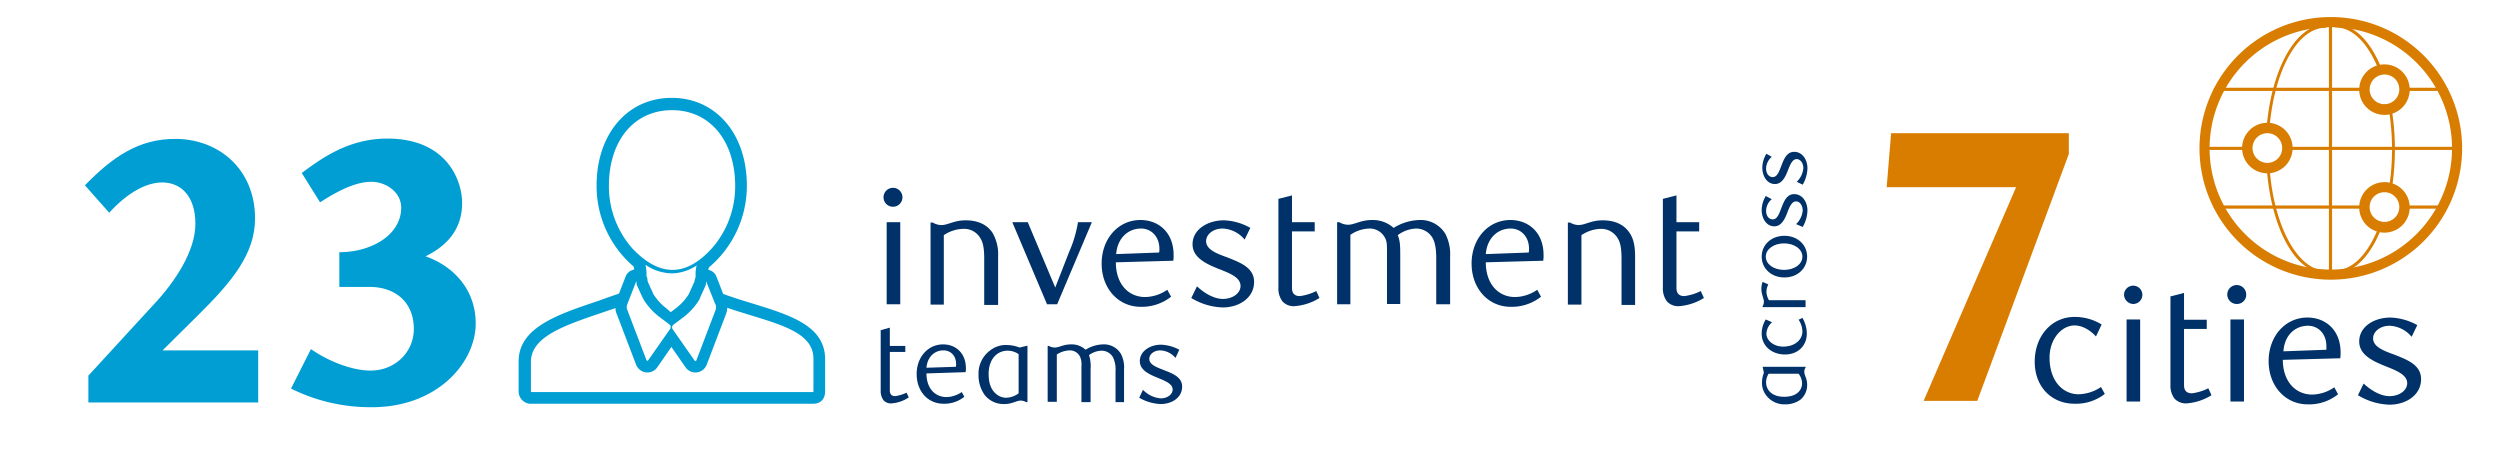<svg id="Layer_1" data-name="Layer 1" xmlns="http://www.w3.org/2000/svg" viewBox="0 0 792 143.6"><defs><style>.cls-1{fill:#003168;}.cls-2{fill:#009ed3;}.cls-3{fill:#d87d00;}</style></defs><title>investment-teams-en</title><path class="cls-1" d="M283,65.5a3,3,0,1,1,2.9-3A3,3,0,0,1,283,65.5Zm2.2,30.9h-4.3v-26h4.3Z"/><path class="cls-1" d="M311.8,96.4V81.9c0-2.9-.3-5-1.2-6.4a5.89,5.89,0,0,0-5.4-3,11.43,11.43,0,0,0-6.2,2v22h-4.2v-26h.7a5.41,5.41,0,0,0,2.7.8c2.2,0,4-1.5,7.7-1.5,4,0,6.8,1.4,8.5,3.9a13.6,13.6,0,0,1,1.8,7.6V96.6h-4.4Z"/><path class="cls-1" d="M338.7,79.8a37.69,37.69,0,0,0,2.8-9.4h4.4l-11,26h-3.2l-11-26h4.9l8.7,20.7Z"/><path class="cls-1" d="M353.5,83.1c0,6.8,3.9,11,9.3,11a12.68,12.68,0,0,0,7-2.3L371,94a15,15,0,0,1-9.6,3.2c-7.2,0-12.4-5.9-12.4-13.7s5.2-13.8,12.3-13.8c5.6,0,10.5,3.8,10.5,11.1a10.87,10.87,0,0,1-.1,1.8Zm13.8-4.2c0-4.2-2.8-6.5-5.8-6.5-4.2,0-7.5,3.1-7.9,8.1l13.6-.5A4.48,4.48,0,0,0,367.3,78.9Z"/><path class="cls-1" d="M394.3,75.9a9.55,9.55,0,0,0-7-3.5c-2.9,0-5.2,1.8-5.2,4,0,2.6,3.2,3.9,6.6,5.1,4,1.6,8.6,3.2,8.6,7.8,0,5.1-4.8,8.1-9.9,8.1a20.28,20.28,0,0,1-10-3l1.8-3.7c1.9,1.8,5.1,4,8.2,4s5.6-1.8,5.6-4.1c0-2.7-3.3-4-6.9-5.4-4-1.6-8.3-3.6-8.3-7.8,0-4.8,4.9-7.6,9.9-7.6a18,18,0,0,1,8.4,2.4Z"/><path class="cls-1" d="M410,97a4.82,4.82,0,0,1-3.7-1.5,6.79,6.79,0,0,1-1.3-4.4V63l4.3-1.1v8.5h7.2v2.9h-7.2V91.2c0,1.9,1,2.6,2.5,2.6a15.87,15.87,0,0,0,5.2-1.6l1,2.2A17.22,17.22,0,0,1,410,97Z"/><path class="cls-1" d="M455,96.4V81.9c0-2.8-.3-4.9-1.1-6.4a6,6,0,0,0-5.2-3.1,10.35,10.35,0,0,0-5.9,2.1c.8,1.8.8,3.8.8,6.6V96.3h-4.2V79.6c0-1.8,0-3.1-.6-4.2a5.46,5.46,0,0,0-4.9-3,11.07,11.07,0,0,0-6.1,2v22h-4.2v-26h.7a5.69,5.69,0,0,0,2.7.8c2.2,0,4-1.5,7.7-1.5a9.87,9.87,0,0,1,6.8,2.5,16.27,16.27,0,0,1,8.2-2.5,9.14,9.14,0,0,1,8.2,4.4,14.08,14.08,0,0,1,1.5,7.1V96.4Z"/><path class="cls-1" d="M470.7,83.1c0,6.8,3.9,11,9.3,11a12.68,12.68,0,0,0,7-2.3l1.2,2.2a15,15,0,0,1-9.6,3.2c-7.2,0-12.4-5.9-12.4-13.7s5.2-13.8,12.3-13.8c5.6,0,10.5,3.8,10.5,11.1a10.87,10.87,0,0,1-.1,1.8Zm13.7-4.2c0-4.2-2.8-6.5-5.8-6.5-4.2,0-7.5,3.1-7.9,8.1l13.6-.5A4.48,4.48,0,0,0,484.4,78.9Z"/><path class="cls-1" d="M513.7,96.4V81.9c0-2.9-.3-5-1.2-6.4a6.07,6.07,0,0,0-5.3-3,11.43,11.43,0,0,0-6.2,2v22h-4.3v-26h.7a5.68,5.68,0,0,0,2.6.8c2.2,0,4-1.5,7.7-1.5,4,0,6.8,1.4,8.5,3.9,1.4,2,1.8,4.5,1.8,7.6V96.6h-4.3v-.2Z"/><path class="cls-1" d="M531.8,97a4.82,4.82,0,0,1-3.7-1.5,6.79,6.79,0,0,1-1.3-4.4V63l4.3-1.1v8.5h7.2v2.9h-7.2V91.2c0,1.9,1,2.6,2.5,2.6a15.87,15.87,0,0,0,5.2-1.6l1,2.2A17.22,17.22,0,0,1,531.8,97Z"/><path class="cls-1" d="M282.4,127.8a3.17,3.17,0,0,1-2.5-1,4.86,4.86,0,0,1-.9-3V104.6l2.9-.8v5.8h4.9v1.9h-4.9v12.2c0,1.3.7,1.8,1.7,1.8a12.66,12.66,0,0,0,3.6-1.1l.7,1.5A11.36,11.36,0,0,1,282.4,127.8Z"/><path class="cls-1" d="M293.5,118.3c0,4.7,2.7,7.5,6.4,7.5a9.15,9.15,0,0,0,4.8-1.6l.8,1.5a10.1,10.1,0,0,1-6.6,2.2c-5,0-8.5-4-8.5-9.4s3.6-9.4,8.4-9.4c3.8,0,7.2,2.6,7.2,7.6a4.87,4.87,0,0,1-.1,1.2Zm9.4-2.9c0-2.9-1.9-4.4-4-4.4-2.9,0-5.1,2.1-5.4,5.5l9.3-.3A2.49,2.49,0,0,0,302.9,115.4Z"/><path class="cls-1" d="M325.6,127.4h-.5a3.69,3.69,0,0,0-1.7-.5c-1.4,0-2.7,1.1-5.2,1.1a7.63,7.63,0,0,1-6.2-2.8,10.6,10.6,0,0,1-2-6.4,9.09,9.09,0,0,1,3.7-7.8,8,8,0,0,1,5.1-1.7,11.6,11.6,0,0,1,4.2.8l2.5-.6v17.9Zm-6.4-16.3c-3.1,0-6,2.4-6,7.4,0,2.9.8,5.1,2.5,6.4a4.69,4.69,0,0,0,3.1,1.1,6.79,6.79,0,0,0,3.9-1.4V112.2A6.07,6.07,0,0,0,319.2,111.1Z"/><path class="cls-1" d="M353.4,127.4v-9.8a8.87,8.87,0,0,0-.8-4.4,4.11,4.11,0,0,0-3.6-2.1,6.94,6.94,0,0,0-4,1.4,11.88,11.88,0,0,1,.5,4.5v10.4h-2.9V116a6.16,6.16,0,0,0-.4-2.9,3.56,3.56,0,0,0-3.3-2.1,8,8,0,0,0-4.1,1.3v15h-2.9V109.6h.4a3.78,3.78,0,0,0,1.8.5c1.5,0,2.7-1,5.2-1a6.41,6.41,0,0,1,4.6,1.7,11,11,0,0,1,5.6-1.7,6.23,6.23,0,0,1,5.6,3,9.14,9.14,0,0,1,1,4.9v10.4Z"/><path class="cls-1" d="M372.4,113.4a6.6,6.6,0,0,0-4.8-2.4c-2,0-3.5,1.2-3.5,2.7,0,1.8,2.2,2.6,4.5,3.5,2.8,1.1,5.9,2.2,5.9,5.3,0,3.5-3.3,5.5-6.8,5.5a14.67,14.67,0,0,1-6.8-2l1.2-2.5a8.77,8.77,0,0,0,5.6,2.7c2.2,0,3.8-1.3,3.8-2.8,0-1.8-2.3-2.7-4.7-3.7-2.7-1.1-5.7-2.4-5.7-5.3,0-3.2,3.3-5.2,6.7-5.2a13.11,13.11,0,0,1,5.8,1.6Z"/><path class="cls-2" d="M261.4,113.8c0-10.5-10.9-13.9-22.5-17.5-3.3-1-6.6-2-9.8-3.2L227,87.7a3.41,3.41,0,0,0-2.6-2.2,4.54,4.54,0,0,1,.2-.8,33.72,33.72,0,0,0,12-25.9c0-16.4-9.8-27.8-23.8-27.8S189,42.4,189,58.8a33.46,33.46,0,0,0,11.7,25.6,3,3,0,0,1,.2,1,3.55,3.55,0,0,0-2.7,2.2L196.1,93c-2.3.8-4.6,1.6-6.8,2.4-12.8,4.3-25,8.4-25,19.1v9.4a3.93,3.93,0,0,0,3.5,4h89.8c2.4,0,3.8-1.5,3.8-4ZM226.5,96.1l.2.4a2.48,2.48,0,0,1,0,1.7l-6.1,16c-.1.1-.2.2-.3.2s-.2,0-.2-.1l-7-10a1.08,1.08,0,0,1,.2-1.4l3.2-2.4a20.44,20.44,0,0,0,5-5.5l.6-1.4,1.5-3.3.1-1.2Zm-27.8.4.1-.3,2.8-7.2.1,1.2,1.6,3.5.6,1.2a20.44,20.44,0,0,0,5,5.5l3.2,2.4a1.08,1.08,0,0,1,.2,1.4l-7,10c-.1.1-.1.1-.2.1s-.2-.1-.3-.2l-6.1-16A2.19,2.19,0,0,1,198.7,96.5ZM211,97.6a17.12,17.12,0,0,1-4-4.4l-1.8-4-.1-.6a2,2,0,0,0-.3-1.1,14.61,14.61,0,0,0-.3-3.6,15.2,15.2,0,0,0,8.3,2.7h.4a14.88,14.88,0,0,0,7.5-2.5,10.18,10.18,0,0,0-.3,3.5c-.1.3-.2.7-.3,1l-.1.6-1.8,4a17.12,17.12,0,0,1-4,4.4l-1.7,1.3ZM200.6,79a29.69,29.69,0,0,1-7.7-20.1c0-14.4,8-24,20-24s20,9.7,20,24A29.74,29.74,0,0,1,226.1,78c-4.2,4.9-8.5,7.4-12.8,7.5C207.3,85.6,202.7,81.1,200.6,79Zm57,45.2H168.3a.35.35,0,0,1-.1-.2h0v-9.4c0-8,10.9-11.6,22.4-15.5,1.4-.5,2.9-1,4.4-1.5a4.06,4.06,0,0,0,.4,1.9l6.1,16a3.89,3.89,0,0,0,3.6,2.5,3.84,3.84,0,0,0,3.1-1.6l4.5-6.5,4.5,6.5a3.84,3.84,0,0,0,3.1,1.6,3.89,3.89,0,0,0,3.6-2.5l6.1-16a6.47,6.47,0,0,0,.4-2c2.5.9,5,1.6,7.5,2.4,11.1,3.4,19.8,6.1,19.8,13.8v10.2A.44.44,0,0,1,257.6,124.2Z"/><path class="cls-1" d="M572,116.1v.4a2,2,0,0,0-.4,1.3c0,1.1.9,2.1.9,4a6,6,0,0,1-2.1,4.8,8.14,8.14,0,0,1-4.9,1.5,7.16,7.16,0,0,1-6-2.9,6.31,6.31,0,0,1-1.3-3.9,8.66,8.66,0,0,1,.6-3.2l-.4-1.9H572Zm-12.5,5c0,2.4,1.8,4.6,5.7,4.6,2.2,0,3.9-.6,4.9-1.9a3.85,3.85,0,0,0,.8-2.4,5.25,5.25,0,0,0-1.1-3h-9.5A5.08,5.08,0,0,0,559.5,121.1Z"/><path class="cls-1" d="M572.4,105.7c0,3.8-2.8,6.6-6.9,6.6-4.3,0-7.4-2.8-7.4-6.6a8.47,8.47,0,0,1,1.3-4.5l2,.9a5,5,0,0,0-1.8,3.6c0,2.1,2.2,4.1,5.3,4.1,3.9,0,6.1-2.3,6.1-4.8a6.91,6.91,0,0,0-1.2-3.7l1.2-.6A10,10,0,0,1,572.4,105.7Z"/><path class="cls-1" d="M560.2,90.1a5.61,5.61,0,0,0-.6,2.3,5.92,5.92,0,0,0,.8,2.7H572v2.2H558.4V97a2.73,2.73,0,0,0,.4-1.4c0-1.1-.8-2.3-.8-4.1a6,6,0,0,1,.4-2.2Z"/><path class="cls-1" d="M572.5,81.3c0,3.7-3,6.6-7.2,6.6s-7.2-2.9-7.2-6.6,3-6.6,7.2-6.6S572.5,77.6,572.5,81.3Zm-13.1,0c0,2.4,2.5,4.2,5.8,4.2s5.8-1.8,5.8-4.2-2.6-4.2-5.8-4.2S559.4,78.9,559.4,81.3Z"/><path class="cls-1" d="M561.3,63.1a4.9,4.9,0,0,0-1.8,3.7c0,1.6.9,2.7,2.1,2.7,1.4,0,2-1.7,2.7-3.5.8-2.1,1.7-4.5,4.1-4.5,2.6,0,4.2,2.5,4.2,5.2a10.92,10.92,0,0,1-1.5,5.2L569,71a6.79,6.79,0,0,0,2.1-4.3c0-1.7-1-2.9-2.1-2.9-1.4,0-2.1,1.8-2.8,3.6-.8,2.1-1.9,4.3-4.1,4.3-2.5,0-4-2.5-4-5.2a8.77,8.77,0,0,1,1.3-4.4Z"/><path class="cls-1" d="M561.3,49.7a4.9,4.9,0,0,0-1.8,3.7c0,1.6.9,2.7,2.1,2.7,1.4,0,2-1.7,2.7-3.5.8-2.1,1.7-4.5,4.1-4.5,2.6,0,4.2,2.5,4.2,5.2a10.92,10.92,0,0,1-1.5,5.2l-1.9-.9a6.79,6.79,0,0,0,2.1-4.3c0-1.7-1-2.9-2.1-2.9-1.4,0-2.1,1.8-2.8,3.6-.8,2.1-1.9,4.3-4.1,4.3-2.5,0-4-2.5-4-5.2a8.77,8.77,0,0,1,1.3-4.4Z"/><path class="cls-1" d="M657.2,127.9c-7.3,0-12.6-5.4-12.6-13.3,0-8.2,5.4-14.2,12.6-14.2a16.31,16.31,0,0,1,8.6,2.4l-1.8,3.8c-1.3-1.5-3.9-3.5-6.8-3.5-4,0-7.9,4.2-7.9,10.2,0,7.5,4.3,11.6,9.2,11.6a13.19,13.19,0,0,0,7.1-2.3l1.2,2.2A14.88,14.88,0,0,1,657.2,127.9Z"/><path class="cls-1" d="M675.8,96.3a3,3,0,0,1-2.9-3,2.9,2.9,0,1,1,2.9,3Zm2.2,30.9h-4.3v-26H678Z"/><path class="cls-1" d="M692.6,127.8a5,5,0,0,1-3.7-1.5,6.79,6.79,0,0,1-1.3-4.4v-28l4.3-1.1v8.5h7.2v2.9h-7.2V122c0,1.9,1,2.6,2.5,2.6a15.87,15.87,0,0,0,5.2-1.6l1,2.2A17.22,17.22,0,0,1,692.6,127.8Z"/><path class="cls-1" d="M708.7,96.3a3,3,0,1,1,2.9-3A2.91,2.91,0,0,1,708.7,96.3Zm2.2,30.9h-4.3v-26h4.3Z"/><path class="cls-1" d="M723.2,114c0,6.8,4,11,9.3,11a12.68,12.68,0,0,0,7-2.3l1.2,2.2a14.62,14.62,0,0,1-9.6,3.2c-7.2,0-12.4-5.9-12.4-13.7s5.2-13.8,12.3-13.8c5.6,0,10.5,3.8,10.5,11.1a10.87,10.87,0,0,1-.1,1.8Zm13.8-4.3c0-4.2-2.8-6.5-5.8-6.5-4.2,0-7.5,3.1-7.8,8.1l13.6-.5Z"/><path class="cls-1" d="M764,106.7a9.55,9.55,0,0,0-7-3.5c-2.9,0-5.2,1.8-5.2,4,0,2.6,3.2,3.9,6.6,5.1,4,1.6,8.6,3.2,8.6,7.8,0,5.1-4.8,8.1-10,8.1a20.28,20.28,0,0,1-10-3l1.8-3.7c1.9,1.8,5.1,4,8.2,4s5.6-1.8,5.6-4.1c0-2.7-3.4-4-6.9-5.4-4-1.6-8.3-3.6-8.3-7.8,0-4.8,4.8-7.6,9.9-7.6a18.81,18.81,0,0,1,8.5,2.4Z"/><path class="cls-3" d="M626.4,127h-17l29.3-67.7h-41l1.4-17.1h56.3v6.6Z"/><path class="cls-3" d="M738.4,8.6A38.4,38.4,0,1,1,700,47,38.41,38.41,0,0,1,738.4,8.6m0-3.2A41.6,41.6,0,1,0,780,47,41.57,41.57,0,0,0,738.4,5.4Z"/><path class="cls-3" d="M777.6,47.5H724.8a.5.5,0,0,1,0-1h52.8a.5.5,0,0,1,0,1Z"/><path class="cls-3" d="M711.7,47.5H699.1a.5.5,0,0,1,0-1h12.6a.5.5,0,0,1,0,1Z"/><path class="cls-3" d="M774.9,28.8H762.4a.5.5,0,0,1,0-1h12.5a.47.47,0,0,1,.5.5A.54.54,0,0,1,774.9,28.8Z"/><path class="cls-3" d="M748.3,28.8H701.8a.5.5,0,0,1,0-1h46.5a.47.47,0,0,1,.5.5A.54.54,0,0,1,748.3,28.8Z"/><path class="cls-3" d="M774.9,66.1H762.4a.5.5,0,0,1,0-1h12.5a.47.47,0,0,1,.5.5A.54.54,0,0,1,774.9,66.1Z"/><path class="cls-3" d="M749.9,66.1H701.8a.5.5,0,0,1,0-1h48.1a.5.5,0,0,1,0,1Z"/><path class="cls-3" d="M738.3,87.5a.47.47,0,0,1-.5-.5V7.7a.5.5,0,0,1,1,0V87C738.7,87.2,738.5,87.5,738.3,87.5Z"/><path class="cls-3" d="M739.9,86.6a.5.5,0,0,1,0-1c5.3,0,10.3-5,13.7-13.8a.47.47,0,1,1,.9.3C750.9,81.4,745.6,86.6,739.9,86.6Z"/><path class="cls-3" d="M757.4,59.7h0a.54.54,0,0,1-.5-.5,79.12,79.12,0,0,0,0-23.8c0-.2.1-.5.4-.5s.5.1.5.4a78.82,78.82,0,0,1,.9,12,77.86,77.86,0,0,1-.9,12A.43.43,0,0,1,757.4,59.7Z"/><path class="cls-3" d="M754.1,22.8c-.2,0-.4-.1-.4-.3-3.4-8.8-8.4-13.8-13.7-13.8a.5.5,0,0,1,0-1c5.7,0,11,5.2,14.6,14.3a.45.45,0,0,1-.3.6C754.2,22.8,754.1,22.8,754.1,22.8Z"/><path class="cls-3" d="M736.7,86.6c-9.4,0-17.2-14.1-18.6-33.4a.45.45,0,0,1,.9-.1c1.3,18.6,9,32.6,17.7,32.6a.47.47,0,0,1,.5.5C737.2,86.5,736.9,86.6,736.7,86.6Z"/><path class="cls-3" d="M718.6,40.6h0a.47.47,0,0,1-.5-.5c1.6-18.7,9.4-32.3,18.6-32.3a.5.5,0,0,1,0,1C728,8.8,720.6,22,719,40.2A.37.37,0,0,1,718.6,40.6Z"/><path class="cls-3" d="M755.4,23.6a4.7,4.7,0,1,1-4.7,4.7,4.76,4.76,0,0,1,4.7-4.7m0-3.2a8,8,0,1,0,8,8,8,8,0,0,0-8-8Z"/><path class="cls-3" d="M755.4,60.9a4.7,4.7,0,1,1-4.7,4.7,4.69,4.69,0,0,1,4.7-4.7m0-3.2a8,8,0,1,0,8,8,8,8,0,0,0-8-8Z"/><path class="cls-3" d="M718.3,42.2a4.7,4.7,0,1,1-4.7,4.7,4.69,4.69,0,0,1,4.7-4.7m0-3.3a8,8,0,1,0,8,8,8,8,0,0,0-8-8Z"/><path class="cls-2" d="M28,127.6V119L48.3,96.9c7.4-7.8,13.6-17.5,13.6-26,0-8.8-4.6-13.1-10.5-13.1-5.1,0-11.1,3.3-16.8,9.6l-7.7-8.7c8.8-9,17-14.7,28.6-14.7,13.8,0,25.3,9.6,25.3,25.2,0,11.3-7.4,20.1-17.9,30.5L51.5,111H81.8v16.5H28Z"/><path class="cls-2" d="M150.7,102.5c0,12.4-12.2,26.5-32.8,26.5a56.35,56.35,0,0,1-25.7-5.9l6.3-12.5c5.6,3.9,13.1,6.8,18.9,6.8,7.7,0,13.7-5.8,13.7-13.2,0-8.4-5.8-13.3-14-13.3h-9.6v-11c10.2,0,19.6-5.5,19.6-14.1,0-5-4.9-8.2-9.4-8.2-3.8,0-8.6,1.5-16.3,6.5l-5.8-9.3c6.1-4.5,14.7-10.9,27.1-10.9,18.9,0,23.7,13.3,23.7,20.4,0,8-4.4,13.4-11.6,16.9C143.4,84.2,150.7,91.5,150.7,102.5Z"/></svg>